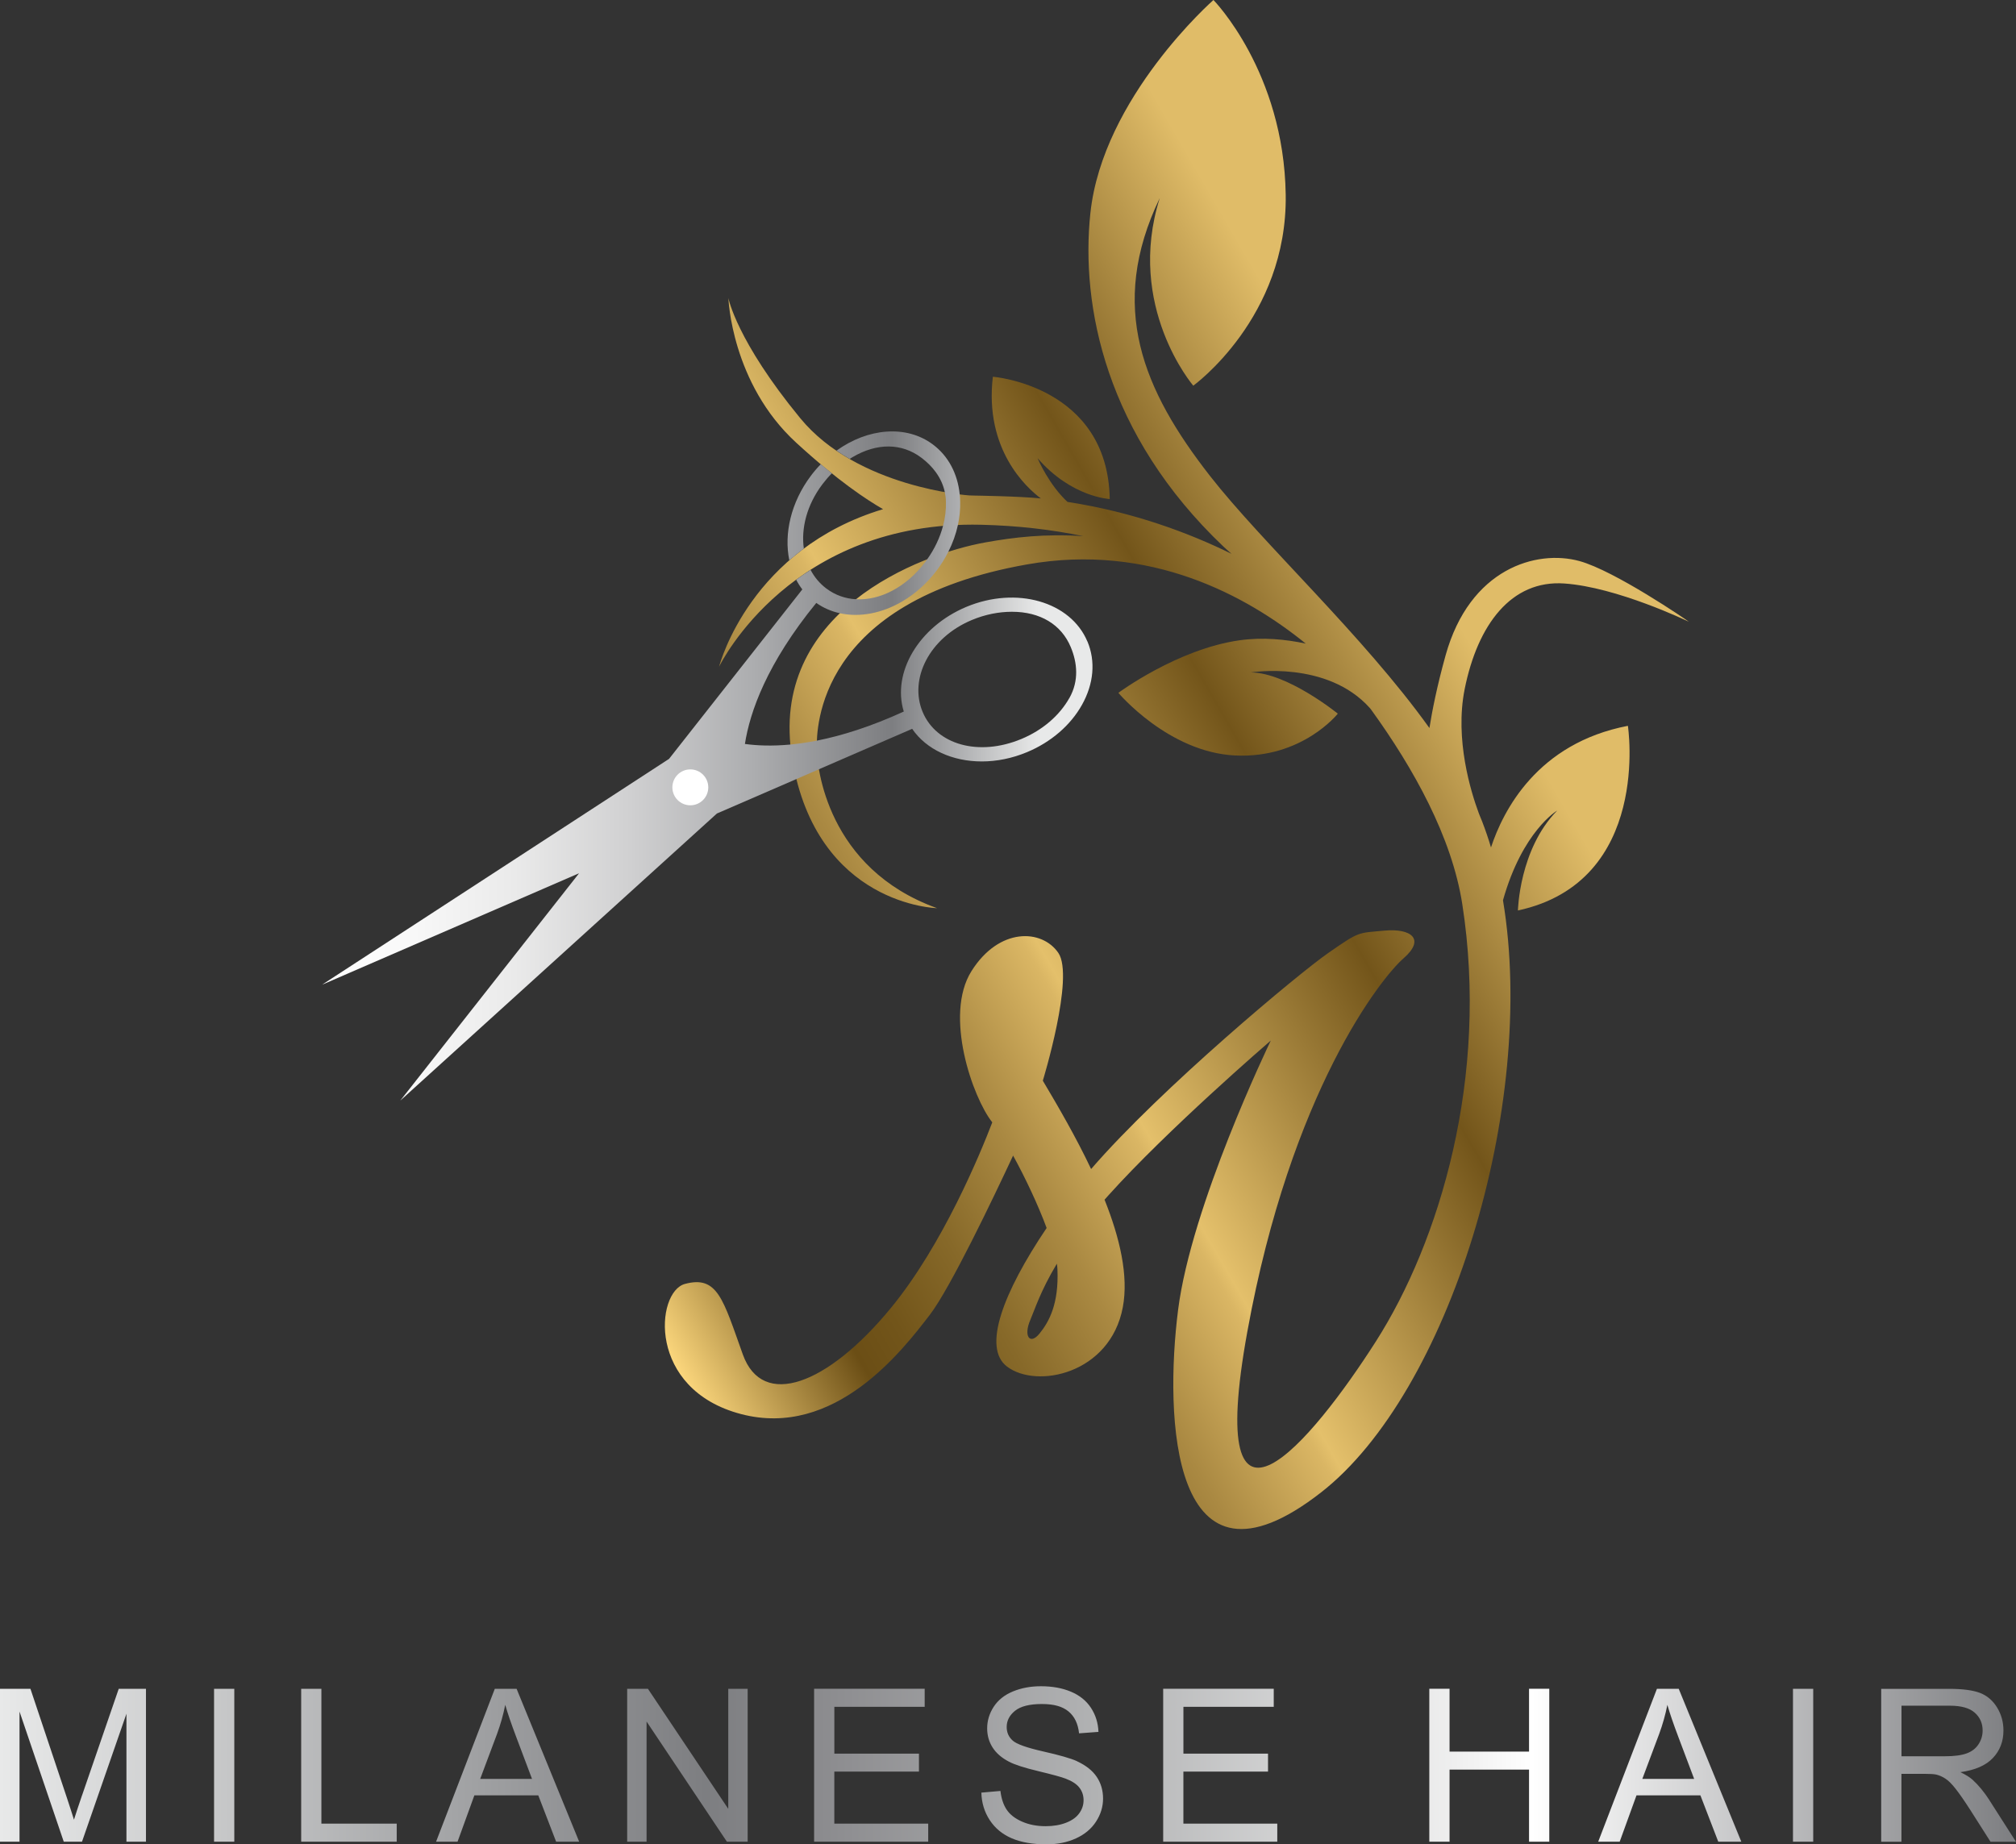 <svg xmlns="http://www.w3.org/2000/svg" xmlns:xlink="http://www.w3.org/1999/xlink" id="Capa_2" data-name="Capa 2" viewBox="0 0 697.21 637.91"><rect x="0" y="0" width="697.21" height="637.91" fill="#333333" stroke="none"/><defs><style>      .cls-1 {        fill: url(#Degradado_sin_nombre_14);      }      .cls-1, .cls-2, .cls-3, .cls-4, .cls-5 {        stroke-width: 0px;      }      .cls-2 {        fill: #000;      }      .cls-3 {        fill: url(#Degradado_sin_nombre_47);      }      .cls-4 {        fill: #fff;      }      .cls-5 {        fill: url(#Degradado_sin_nombre_57);      }    </style><linearGradient id="Degradado_sin_nombre_57" data-name="Degradado sin nombre 57" x1="0" y1="610.57" x2="697.21" y2="610.57" gradientUnits="userSpaceOnUse"><stop offset="0" stop-color="#e8e9e9"></stop><stop offset=".35" stop-color="#7d7e81"></stop><stop offset=".41" stop-color="#8c8c8f"></stop><stop offset=".55" stop-color="#b3b4b5"></stop><stop offset=".73" stop-color="#f2f2f2"></stop><stop offset=".76" stop-color="#fff"></stop><stop offset="1" stop-color="#7d7e81"></stop></linearGradient><linearGradient id="Degradado_sin_nombre_47" data-name="Degradado sin nombre 47" x1="192.14" y1="400.76" x2="566.52" y2="184.61" gradientUnits="userSpaceOnUse"><stop offset="0" stop-color="#fbd67c"></stop><stop offset=".13" stop-color="#6b4e15"></stop><stop offset=".17" stop-color="#72551a"></stop><stop offset=".24" stop-color="#876929"></stop><stop offset=".32" stop-color="#aa8942"></stop><stop offset=".41" stop-color="#dab664"></stop><stop offset=".42" stop-color="#e4c06b"></stop><stop offset=".64" stop-color="#73551a"></stop><stop offset=".84" stop-color="#e0bc68"></stop></linearGradient><linearGradient id="Degradado_sin_nombre_14" data-name="Degradado sin nombre 14" x1="111.36" y1="264.94" x2="377.81" y2="264.94" gradientUnits="userSpaceOnUse"><stop offset="0" stop-color="#fff"></stop><stop offset=".11" stop-color="#f9f9f9"></stop><stop offset=".25" stop-color="#eaeaea"></stop><stop offset=".4" stop-color="#d0d0d1"></stop><stop offset=".56" stop-color="#acadaf"></stop><stop offset=".73" stop-color="#7f8083"></stop><stop offset=".74" stop-color="#7d7e81"></stop><stop offset=".93" stop-color="#e8e9e9"></stop></linearGradient></defs><g id="Capa_1-2" data-name="Capa 1"><g><path class="cls-5" d="M28.39,620.92c-1.27,3.73-2.21,6.55-2.81,8.48-.53-1.73-1.37-4.34-2.53-7.83l-12.52-37.44H0v52.88h6.75v-45.02l15.3,45.02h6.31l15.37-44.26v44.26h6.75v-52.88h-9.42l-12.66,36.79ZM74.03,637.01h7v-52.88h-7v52.88ZM111.16,584.13h-7v52.88h33.04v-6.24h-26.05v-46.64ZM171.12,584.13l-20.31,52.88h7.43l5.81-16.02h22.11l6.17,16.02h7.97l-21.64-52.88h-7.54ZM166.07,615.29l5.81-15.51c1.23-3.34,2.18-6.71,2.85-10.1.82,2.86,2.07,6.52,3.75,10.97l5.52,14.65h-17.93ZM251.86,625.65l-27.78-41.52h-7.18v52.88h6.71v-41.56l27.78,41.56h7.18v-52.88h-6.71v41.52ZM288.55,612.77h29.26v-6.21h-29.26v-16.2h31.24v-6.24h-38.24v52.88h39.46v-6.24h-32.47v-18ZM372.47,609.16c-2.12-.96-6.02-2.09-11.71-3.37-5.69-1.29-9.21-2.54-10.55-3.77-1.37-1.23-2.06-2.79-2.06-4.69,0-2.19.97-4.06,2.9-5.61,1.94-1.55,5.02-2.33,9.25-2.33s7.14.85,9.22,2.56c2.08,1.71,3.3,4.23,3.66,7.58l6.71-.5c-.12-3.1-.99-5.88-2.6-8.33-1.61-2.45-3.91-4.31-6.91-5.57-2.99-1.26-6.45-1.89-10.37-1.89-3.56,0-6.79.6-9.7,1.8-2.91,1.2-5.12,2.96-6.64,5.29-1.51,2.32-2.27,4.82-2.27,7.49,0,2.43.62,4.62,1.86,6.58,1.24,1.96,3.12,3.6,5.65,4.92,1.95,1.04,5.35,2.13,10.21,3.3,4.86,1.17,8,2.03,9.42,2.58,2.21.84,3.8,1.88,4.76,3.12.96,1.24,1.44,2.69,1.44,4.35s-.5,3.14-1.5,4.53-2.52,2.47-4.56,3.26c-2.04.79-4.4,1.19-7.07,1.19-3.01,0-5.71-.52-8.12-1.57-2.41-1.05-4.18-2.42-5.32-4.11s-1.87-3.87-2.18-6.51l-6.6.58c.1,3.54,1.06,6.7,2.9,9.51s4.38,4.9,7.61,6.29c3.23,1.39,7.24,2.09,12.03,2.09,3.78,0,7.17-.69,10.19-2.07,3.02-1.38,5.33-3.32,6.94-5.81,1.61-2.49,2.42-5.14,2.42-7.95s-.73-5.34-2.2-7.52c-1.47-2.18-3.74-3.97-6.82-5.39ZM409.27,612.77h29.26v-6.21h-29.26v-16.2h31.24v-6.24h-38.24v52.88h39.46v-6.24h-32.47v-18ZM528.8,605.84h-27.49v-21.72h-7v52.88h7v-24.93h27.49v24.93h7v-52.88h-7v21.72ZM573.03,584.13l-20.31,52.88h7.43l5.81-16.02h22.11l6.17,16.02h7.97l-21.64-52.88h-7.54ZM567.98,615.29l5.81-15.51c1.23-3.34,2.18-6.71,2.85-10.1.82,2.86,2.07,6.52,3.75,10.97l5.52,14.65h-17.93ZM620.08,637.01h7v-52.88h-7v52.88ZM688.01,622.62c-1.83-2.81-3.76-5.16-5.81-7.03-.96-.87-2.37-1.74-4.22-2.63,5.07-.7,8.83-2.33,11.25-4.91,2.43-2.57,3.64-5.74,3.64-9.49,0-2.91-.73-5.57-2.2-7.97-1.47-2.4-3.43-4.08-5.88-5.03s-6.04-1.42-10.75-1.42h-23.45v52.88h7v-23.48h8.12c1.8,0,3.1.08,3.9.25,1.08.26,2.15.73,3.19,1.41,1.05.67,2.23,1.85,3.55,3.54,1.32,1.68,3.01,4.11,5.05,7.29l7,11h8.8l-9.2-14.39ZM672.65,607.47h-15.04v-17.5h16.74c3.92,0,6.79.81,8.6,2.42,1.82,1.61,2.72,3.67,2.72,6.17,0,1.71-.47,3.29-1.41,4.74s-2.31,2.51-4.11,3.17c-1.8.66-4.31.99-7.5.99Z"></path><g><path class="cls-3" d="M515.66,293.17c-.9-3.04-1.9-5.96-3-8.83h-.01v-.04c-.02-.06-.07-.19-.15-.37-.16-.36-.41-.95-.72-1.75-.07-.21-.16-.42-.25-.63-.02-.1-.07-.2-.11-.3-.01-.04-.02-.06-.04-.1-2.67-7.19-8.32-25.37-4.85-42.76,4.47-22.32,16.12-37.88,34.51-36.57,18.13,1.27,42.29,12.87,43.04,13.23-.7-.57-25.66-17.66-37.88-21-14.76-4.04-37.89,2.5-46.27,32.66-3.01,10.82-4.66,19.34-5.58,25.1-22.96-32.06-57.74-63.93-75.94-87.26-23.07-29.61-35.39-58.39-17.32-96.05-11.86,37.55,11.59,64.9,11.59,64.9,0,0,32.6-23.51,31.97-66.06-.63-42.56-24.99-67.34-24.99-67.34,0,0-38.29,33.63-42.56,73.69-3.41,32.03,5.21,76.64,46.11,115.45.65.62.96.84,2.68,2.41-14.76-7.26-33.98-14.45-56.71-17.95-6.37-5.91-10.12-14.57-10.34-15.12,11.76,13.55,24.95,14.13,24.95,14.13-.65-39.2-40.42-42.31-40.42-42.31-2.96,25.17,11.62,38.38,16.6,42.1-7.32-.77-22.88-.99-22.88-.99l-1.96-.06s-38.59-2.61-58.39-26.73c-22.06-26.85-24.83-41.51-24.83-41.51,0,0,1.01,29.47,23.52,50.07,14.25,13.07,24.43,19.78,29.97,22.93-45.61,13.77-56.33,53.02-56.71,54.49.74-1.51,25.22-50.6,90.61-49.1,12.72.3,24.51,1.7,35.34,3.94-13.22-.88-23.89.38-33.81,2.16-22.83,4.08-75.34,24.16-66.85,74.9s50.08,51.62,50.08,51.62c-38.1-13.72-41.6-49-41.6-55.53s0-50.53,72.74-63.37c42.58-7.53,76,10.86,96.38,27.39-6.86-1.47-14.84-2.28-22.88-1.15-21.56,3.05-41.92,18.18-41.92,18.18,0,0,17.3,20.58,40.44,21.67,23.15,1.09,35.45-14.47,35.45-14.47,0,0-17.42-14.15-30.05-14.26,0,0,26.32-4.3,41.16,12.35.01.01.36.44.38.48,14.78,20.42,27.96,44.17,31.56,67.34,9.29,59.81-7.85,116.72-29.91,151.27s-59.51,79.55-44.42-3.49c15.1-83.03,46.31-122.37,54.01-129.06,7.69-6.68,2.6-10.45-6.69-9.58-9.29.88-8.42.15-19.3,7.7-10.01,6.92-57.95,46.86-82.06,74.76-5.22-11.02-11.39-21.64-16.7-30.56,0,0,11.03-35.93,5.37-44.2-5.66-8.28-20.47-8.93-30.05,6.31-9.59,15.25.43,43.77,7.18,52.27.01.01.02.02.02.04-4.13,10.78-17.1,42.32-35.03,64.16-21.91,26.7-44.42,35.13-51.24,16.1-6.84-19.06-8.71-27.43-20.03-24.38-10.16,2.74-13.14,36.44,19.37,45,32.53,8.56,55.97-22.14,65.34-34.33,7.11-9.28,22.04-40.6,28.79-55.06,4.11,7.48,8.56,16.84,11.6,25.04-15,22.27-22.31,41.35-13.73,47.91,10.23,7.84,35.71,2.6,40.07-20.47,2.06-10.92-1.05-24.05-6.31-37.23.43-.49.88-.99,1.33-1.49,20.43-22.73,55.08-52.63,56.16-53.55-.64,1.36-27.48,57.04-32.06,93.17-4.65,36.59-2.75,103.87,49.5,63.08,44.05-34.39,74.78-133.36,62.86-204.77,6.75-23.98,18.74-31.02,18.74-31.02-13.14,13.36-13.57,34.55-13.57,34.55,46.31-10.01,38.03-63.87,38.03-63.87-31.35,6.02-43.17,29.34-47.37,42.14ZM359.53,461.23c-3.34,4.13-5.66.95-3.2-4.71,1.47-3.38,3.43-9.85,9.17-19.42.11.68.17,1.33.2,1.92.51,11.91-2.84,18.08-6.17,22.21Z"></path><path class="cls-2" d="M511.79,282.17c.31.8.56,1.39.72,1.75-.22-.59-.46-1.17-.72-1.75Z"></path><path class="cls-1" d="M376.07,221.9c-5.79-13.84-24.57-19.22-41.88-11.99-16.47,6.9-25.76,22.75-21.63,36.2-11.52,5.28-21.53,8.37-30.03,10.06-3.28.64-6.34,1.07-9.18,1.35-6.32.6-11.56.37-15.73-.2,1.73-11.09,7.58-27.82,24.68-48.78,2.49,1.75,5.26,2.94,8.18,3.57,6.87,1.51,14.6,0,21.58-4.1,4.39-2.58,8.49-6.18,11.9-10.71,1.54-2.05,2.89-4.21,4-6.43,1.52-3.01,2.64-6.13,3.32-9.29.58-2.67.85-5.34.79-8-.01-.88-.07-1.74-.16-2.58-.74-7.22-3.97-13.29-9.27-17.25-9.23-6.93-22.56-5.66-33.35,2.12,1.49,1.04,3.02,1.99,4.57,2.86.35-.23.7-.44,1.05-.65,8.45-4.96,16.97-4.84,23.72.23,3.84,2.88,7.02,6.81,8.12,11.9.23,1.1.37,2.26.39,3.47.06,2.73-.28,5.49-1.01,8.23-1.06,4.01-2.91,7.95-5.49,11.57-.2.28-.41.57-.62.85-6.65,8.85-15.74,13.4-23.98,12.94-3.69-.2-7.19-1.42-10.24-3.7-2.32-1.74-4.16-3.95-5.48-6.48-1.74,1.12-3.39,2.26-4.97,3.42.6,1.18,1.32,2.31,2.12,3.36l-46.09,58.61-120.01,78.12,88.9-38.56-61.83,78.63,109.49-99.29,27.52-11.93,7.8-3.39,32.21-13.97c4.94,7.23,13.98,11.28,24.07,11.28,5.1,0,10.45-1.04,15.67-3.22,8.28-3.46,15.03-9.28,18.99-16.36,4.08-7.29,4.75-15.05,1.9-21.88ZM369.86,241.37c-3.43,6.13-9.32,11.18-16.58,14.21-14.81,6.19-29.47,2-34.2-9.34-4.74-11.34,2.22-25.59,17.02-31.79,4.64-1.94,9.38-2.85,13.86-2.85,9.81,0,17.09,4.42,20.34,12.2,2.26,5.38,2.9,11.61-.42,17.56ZM278,189.75c-.99-7.01,1.02-15.07,6.38-22.2,1.04-1.37,2.13-2.65,3.31-3.83-1.22-.99-2.5-2.04-3.83-3.16-1.21,1.23-2.36,2.58-3.43,4.01-6.91,9.19-9.35,20.1-7.45,29.23,1.58-1.38,3.25-2.74,5.02-4.06Z"></path><circle class="cls-4" cx="238.74" cy="272.33" r="6.21"></circle></g></g></g></svg>